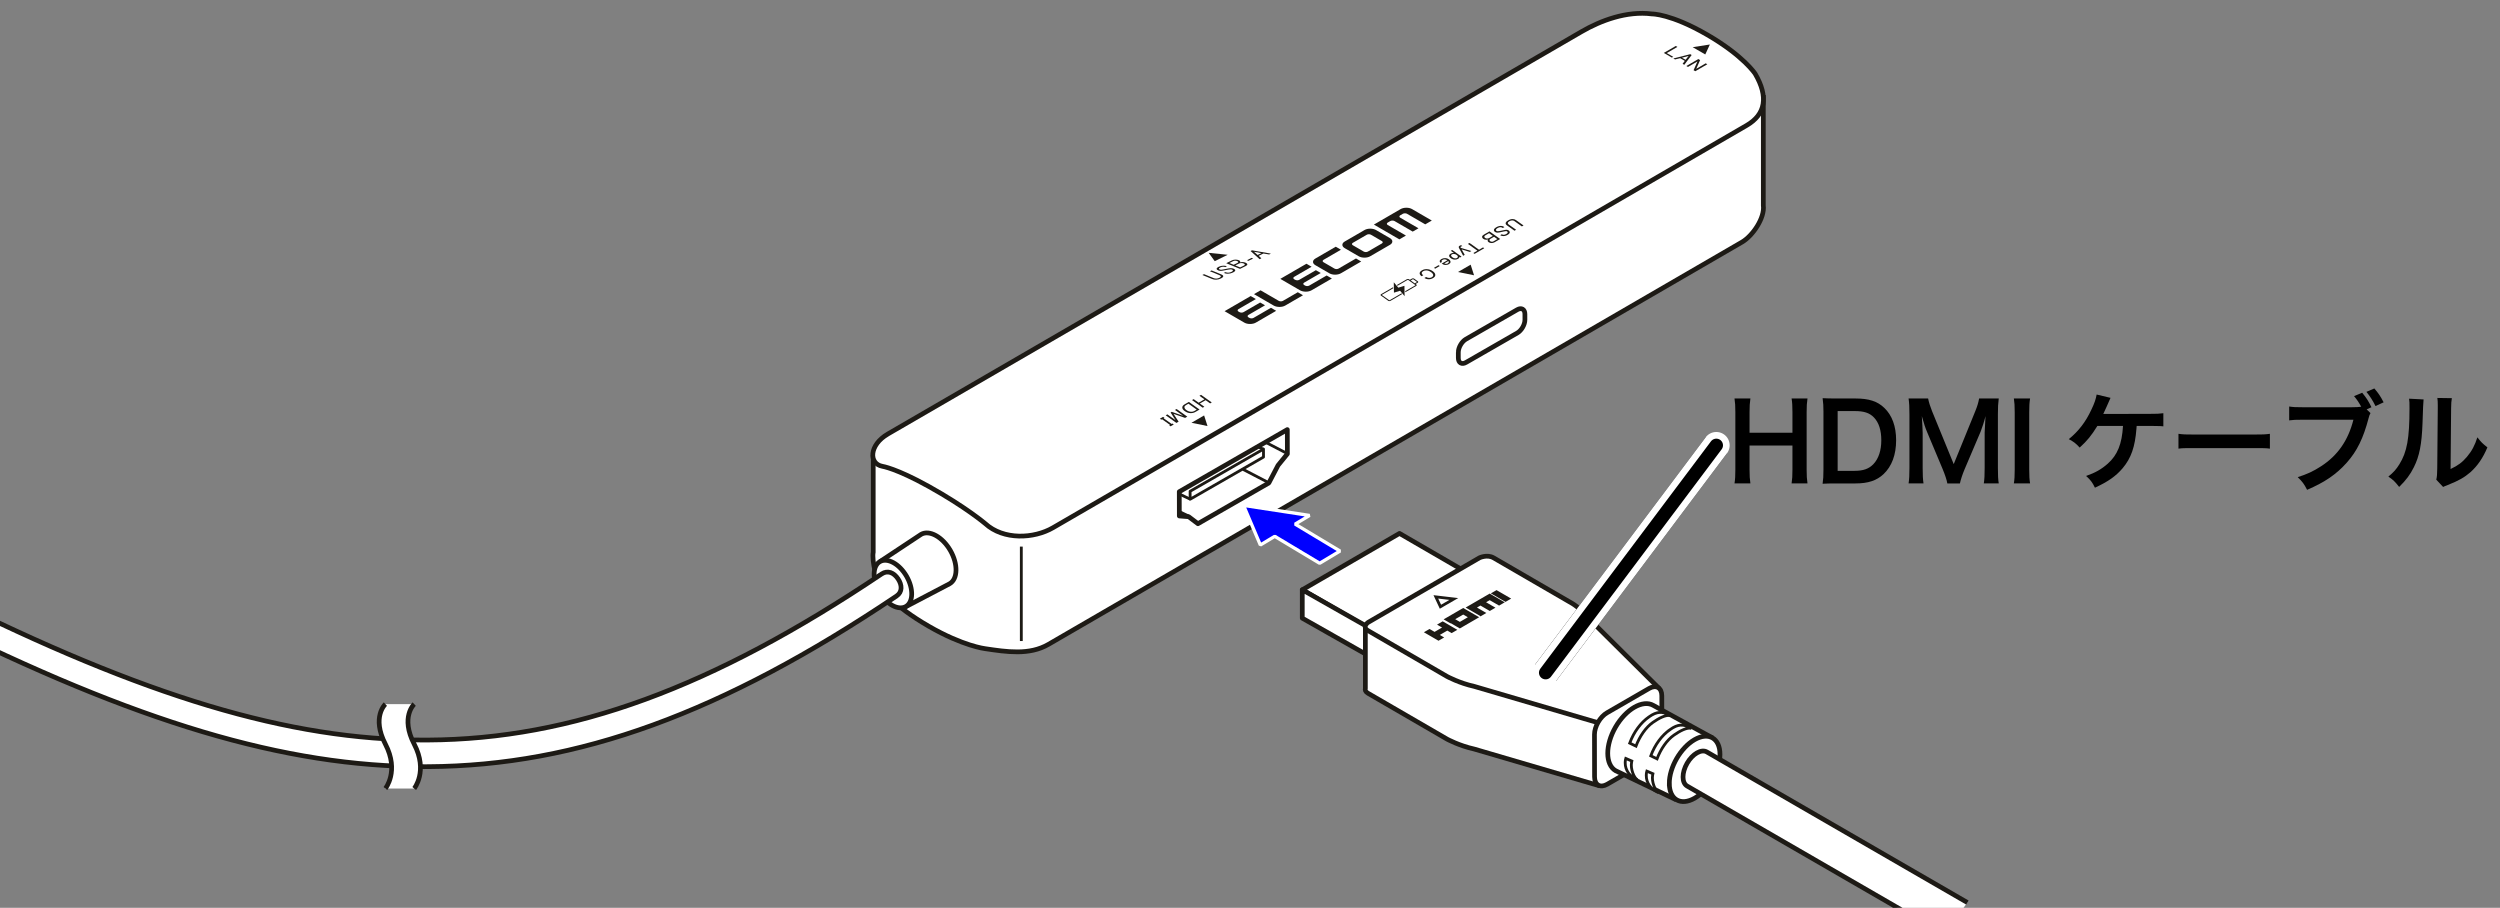 <?xml version="1.0" encoding="UTF-8"?>
<svg xmlns="http://www.w3.org/2000/svg" version="1.1" viewBox="0 0 375 136.168">
  <rect x="0" y="0" width="375" height="136.168" fill="#808080" stroke="none"/>
  <!-- Generator: Adobe Illustrator 29.4.0, SVG Export Plug-In . SVG Version: 2.1.0 Build 152)  -->
  <g id="_印字最終" data-name="印字最終">
    <g>
      <g>
        <g>
          <line x1="-97.895" y1="70.093" x2="-102.502" y2="67.407" fill="none" stroke="#1d1a15" stroke-miterlimit="10" stroke-width=".425"/>
          <line x1="-97.341" y1="68.962" x2="-101.948" y2="66.276" fill="none" stroke="#1d1a15" stroke-miterlimit="10" stroke-width=".425"/>
        </g>
        <g>
          <line x1="-90.23" y1="48.529" x2="-94.836" y2="45.842" fill="none" stroke="#1d1a15" stroke-miterlimit="10" stroke-width=".425"/>
          <line x1="-89.676" y1="47.398" x2="-94.282" y2="44.712" fill="none" stroke="#1d1a15" stroke-miterlimit="10" stroke-width=".425"/>
        </g>
        <g>
          <line x1="-91.941" y1="53.755" x2="-96.548" y2="51.069" fill="none" stroke="#1d1a15" stroke-miterlimit="10" stroke-width=".425"/>
          <line x1="-91.387" y1="52.625" x2="-95.994" y2="49.938" fill="none" stroke="#1d1a15" stroke-miterlimit="10" stroke-width=".425"/>
        </g>
        <g>
          <line x1="-93.895" y1="58.381" x2="-98.501" y2="55.694" fill="none" stroke="#1d1a15" stroke-miterlimit="10" stroke-width=".425"/>
          <line x1="-93.34" y1="57.25" x2="-97.947" y2="54.564" fill="none" stroke="#1d1a15" stroke-miterlimit="10" stroke-width=".425"/>
        </g>
        <g>
          <line x1="-95.629" y1="63.518" x2="-100.236" y2="60.831" fill="none" stroke="#1d1a15" stroke-miterlimit="10" stroke-width=".425"/>
          <line x1="-95.075" y1="62.387" x2="-99.681" y2="59.701" fill="none" stroke="#1d1a15" stroke-miterlimit="10" stroke-width=".425"/>
        </g>
      </g>
      <ellipse cx="-80.204" cy="86.759" rx="1.868" ry=".925" transform="translate(-133.596 -18.641) rotate(-69.617)" fill="none" stroke="#1d1a15" stroke-miterlimit="10" stroke-width=".425"/>
      <path d="M-72.435,66.362h0c-.411-.159-.631-.635-.489-1.058l2.297-5.8c.142-.423.593-.639,1.004-.479h0c.411.159.631.635.489,1.058l-2.297,5.8c-.142.423-.593.639-1.004.479Z" fill="none" stroke="#1d1a15" stroke-miterlimit="10" stroke-width=".425"/>
      <g>
        <g>
          <g>
            <path d="M264.498,14.247v16.571c.245,1.859-1.592,4.565-3.198,5.496l-104.043,60.345c-2.855,1.656-6.276,1.12-9.485.642,0,0-3.304-.383-8.476-3.374-5.475-3.166-6.752-5.39-6.752-5.39-1.066-.979-1.8-4.52-1.56-5.712v-14.544" fill="#fff" stroke="#1d1a15" stroke-miterlimit="10" stroke-width=".709"/>
            <path d="M133.193,65.09c-2.855,1.656-2.894,4.474-.835,4.857,0,0,2.054.298,6.938,3.011,5.529,3.071,8.476,5.571,8.476,5.571,2.757,2.529,7.323,2.285,10.178.629l104.043-60.345c2.855-1.656,3.29-4.308,1.289-7.736,0,0-1.723-2.686-7.193-5.859-5.471-3.173-8.299-3.127-8.299-3.127-3.796-.48-7.698.997-10.553,2.653l-104.043,60.345Z" fill="#fff" stroke="#1d1a15" stroke-miterlimit="10" stroke-width=".709"/>
            <line x1="153.197" y1="81.99" x2="153.197" y2="96.155" fill="none" stroke="#1d1a15" stroke-miterlimit="10" stroke-width=".425"/>
          </g>
          <g>
            <polygon points="256.482 6.674 253.902 7.075 255.79 8.17 256.482 6.674" fill="#1d1a15"/>
            <g>
              <path d="M251.37,6.896l.242.14-1.599.927.968.561-.2.116-1.21-.702,1.799-1.043Z" fill="#1d1a15"/>
              <path d="M251.004,8.77l2.535-.641.21.122-1.105,1.47-.252-.146.326-.445-.694-.403-.768.189-.252-.146ZM253.297,8.392l-.999.262.547.317.452-.58Z" fill="#1d1a15"/>
              <path d="M254.753,8.858l.263.153-.579,1.312,1.42-.824.242.14-1.799,1.043-.263-.153.579-1.312-1.42.824-.242-.14,1.799-1.043Z" fill="#1d1a15"/>
            </g>
          </g>
          <g>
            <path d="M187.605,44.406l-3.916,2.271,2.957,1.715c.227.132.538.208.863.205.331,0,.638-.073.869-.207l3.049-1.768-.782-.454-2.616,1.517c-.079.046-.196.073-.307.074-.12-.003-.23-.03-.311-.077l-.147-.085c-.08-.046-.122-.107-.124-.176-.004-.067.045-.134.124-.18l2.489-1.443-.73-.423-2.489,1.443c-.079.046-.195.074-.307.074-.115,0-.227-.028-.312-.077l-.146-.085c-.079-.046-.126-.109-.126-.177-.004-.067.044-.134.123-.18l2.616-1.517-.776-.45Z" fill="#1d1a15"/>
            <path d="M194.669,43.835l-2.233,1.295c-.078.045-.192.071-.31.075-.118-.004-.231-.029-.312-.076l-2.728-1.582-.989.573,2.957,1.715c.227.132.545.203.863.205.331,0,.634-.071.865-.205l2.668-1.548-.782-.454Z" fill="#1d1a15"/>
            <path d="M195.961,39.56l-3.913,2.27,2.957,1.715c.227.132.541.206.86.206.331,0,.639-.073.867-.206l3.05-1.769-.782-.454-2.614,1.516c-.082.047-.197.074-.311.076-.118-.004-.228-.03-.309-.077l-.147-.085c-.08-.046-.121-.108-.126-.175-.001-.068.046-.135.128-.182l2.49-1.444-.73-.423-2.49,1.444c-.082.047-.196.075-.31.076-.113-.001-.225-.029-.31-.078l-.146-.085c-.079-.046-.125-.11-.127-.176-.002-.069.045-.135.127-.182l2.614-1.516-.776-.45Z" fill="#1d1a15"/>
            <path d="M200.361,37.008l-3.049,1.769c-.232.134-.361.314-.36.505-.005.185.129.366.36.5l2.091,1.213c.227.132.536.208.859.207.33.002.639-.074.871-.208l3.049-1.769-.782-.454-2.616,1.517c-.083.048-.194.072-.308.075-.12-.003-.229-.03-.31-.077l-1.642-.953c-.079-.046-.126-.109-.126-.177,0-.069.045-.132.128-.18l2.616-1.517-.779-.452Z" fill="#1d1a15"/>
            <path d="M211.812,31.365c-.226-.131-.538-.209-.858-.206-.329,0-.637.074-.865.206l-4.005,2.323,3.821,2.216.985-.571-2.736-1.587c-.079-.046-.12-.112-.124-.178.001-.071.049-.137.128-.183l.396-.23c.076-.044.19-.071.311-.071.117,0,.229.025.308.071l2.736,1.587.862-.5-2.736-1.587c-.079-.046-.125-.11-.129-.175.003-.071.047-.136.13-.184l.392-.227c.086-.05.196-.075.312-.072.123-.003.232.023.311.069l2.736,1.587.985-.571-2.96-1.717Z" fill="#1d1a15"/>
            <path d="M205.541,34.299c-.329,0-.633.071-.865.206l-2.966,1.72c-.231.134-.357.311-.356.502-.002.188.131.367.36.5l2.091,1.213c.227.132.536.209.859.207.33.001.636-.072.867-.206l2.966-1.72c.232-.135.356-.311.354-.502,0-.186-.13-.366-.357-.498l-2.091-1.213c-.229-.133-.54-.209-.862-.209ZM207.28,36.159c.081.047.125.112.132.181-.005.067-.048.132-.134.182l-2.093,1.214c-.081.047-.199.075-.31.075-.121-.002-.233-.028-.314-.075l-1.642-.952c-.079-.046-.124-.111-.123-.179-.002-.066.048-.133.129-.18l2.093-1.214c.085-.049.197-.075.315-.077.115.001.226.027.305.073l1.642.952Z" fill="#1d1a15"/>
          </g>
          <g>
            <polygon points="181.126 63.907 180.617 62.316 178.717 63.417 181.126 63.907" fill="#1d1a15"/>
            <g>
              <path d="M181.763,60.37l-.243.141-.676-.482-.868.503.676.482-.243.141-1.605-1.144.243-.141.751.535.868-.503-.751-.535.243-.141,1.605,1.144Z" fill="#1d1a15"/>
              <path d="M179.934,61.43l-.635.368c-.212.123-.457.18-.737.172-.293-.008-.577-.11-.852-.307-.263-.187-.385-.38-.367-.576.015-.163.132-.307.351-.434l.635-.368,1.605,1.144ZM179.512,61.444l-1.248-.89-.381.221c-.134.078-.206.168-.215.27-.015.162.083.319.296.471.225.161.458.244.697.251.186.005.343-.029.47-.103l.381-.221Z" fill="#1d1a15"/>
              <path d="M178.094,62.496l-.328.19-1.735-.608.761,1.172-.328.19-1.605-1.144.243-.141,1.229.877-.742-1.159.169-.098,1.716.595-1.229-.877.243-.141,1.605,1.144Z" fill="#1d1a15"/>
              <path d="M176.065,63.673l-.476.276-.206-.147.116-.067-1.192-.85-.116.067-.206-.147.476-.276.206.147-.116.067,1.192.85.116-.067.206.147Z" fill="#1d1a15"/>
            </g>
          </g>
          <g>
            <polygon points="221.107 41.292 220.597 39.7 218.698 40.802 221.107 41.292" fill="#1d1a15"/>
            <g>
              <g>
                <polygon points="209.092 43.897 210.012 43.616 210.689 44.425 210.663 42.869 209.744 43.15 209.066 42.34 209.092 43.897" fill="#1d1a15"/>
                <g>
                  <path d="M212.457,42.675l-.114-.081.306-.178c.103-.06.118-.158.033-.219l-.56-.4c-.085-.061-.239-.062-.342-.002l-.306.178-.113-.081c-.085-.061-.238-.061-.342-.001l-1.487.862.101.11,1.516-.879c.023-.013.052-.014.063-.006l1.097.782c.011.008.006.027-.016.04l-1.499.869.003.167,1.626-.943c.103-.06.118-.158.033-.219ZM211.911,41.89c.022-.013.053-.014.064-.006l.56.4c.011.008.006.027-.017.04l-.306.178-.608-.434.306-.178Z" fill="#1d1a15"/>
                  <path d="M208.577,45.124l1.74-1.009-.094-.114-1.777,1.03c-.022.012-.051.013-.061.005l-1.097-.782c-.011-.008-.007-.026.014-.039l1.682-.975-.012-.162-1.801,1.044c-.102.059-.116.157-.031.217l1.097.782c.084.06.237.062.339.003Z" fill="#1d1a15"/>
                </g>
              </g>
              <g>
                <path d="M228.527,33.822l-.243.141-1.126-.803c-.088-.063-.191-.095-.311-.099-.146-.004-.294.037-.442.123s-.227.176-.235.27c-.007.077.033.147.121.209l1.126.803-.243.141-1.135-.81c-.138-.098-.201-.207-.19-.327.013-.137.139-.275.379-.414s.466-.206.679-.2c.186.005.348.057.486.155l1.135.81Z" fill="#1d1a15"/>
                <path d="M226.461,34.874c-.011.119-.119.239-.324.357-.218.127-.434.187-.647.181-.186-.006-.339-.05-.458-.135l.243-.141c.075.054.166.081.272.085.12.003.247-.034.381-.112.148-.086.226-.163.232-.231.006-.06-.02-.11-.076-.15s-.111-.061-.164-.062c-.066-.002-.161.012-.284.043-.224.049-.48.104-.766.165-.075.019-.159.027-.253.025-.146-.005-.267-.04-.36-.107-.125-.089-.182-.194-.171-.313.012-.128.138-.262.378-.401.233-.135.469-.199.709-.192.173.004.338.063.494.175l-.243.141c-.113-.08-.222-.122-.329-.125-.146-.005-.3.041-.463.135-.148.086-.226.171-.234.257-.006.068.015.12.065.156.056.04.124.061.204.064.067.002.155-.009.263-.031.102-.019.231-.045.388-.079.177-.038.32-.069.429-.091.075-.019.153-.028.233-.026.12.003.227.038.32.105.119.085.173.187.162.307Z" fill="#1d1a15"/>
                <path d="M225.026,35.852l-.847.491c-.141.082-.299.12-.471.115-.16-.004-.302-.051-.427-.141-.1-.071-.146-.154-.137-.248.005-.051.03-.102.074-.152-.11.031-.212.046-.304.043-.16-.004-.296-.047-.408-.127-.138-.098-.2-.211-.188-.34.01-.103.099-.203.268-.301l.836-.485,1.605,1.144ZM223.928,35.384l-.572-.408-.54.313c-.106.061-.162.126-.168.195-.007.077.03.144.111.202.087.062.184.095.291.098.12.003.233-.026.338-.087l.54-.313ZM224.604,35.866l-.497-.355-.571.331c-.071.041-.109.091-.114.151-.007.068.031.132.112.19.069.049.156.075.263.078.08.002.152-.015.215-.052l.593-.343Z" fill="#1d1a15"/>
                <path d="M222.635,37.238l-1.45.84-.178-.127.603-.35-1.426-1.017.243-.141,1.426,1.017.603-.35.178.127Z" fill="#1d1a15"/>
                <path d="M220.702,37.654l-.233.135-1.216-.375.454.816-.233.135-.597-1.11c-.051-.091-.075-.163-.07-.214.006-.068.052-.127.137-.176.099-.057.175-.085.228-.084l.178.127c-.081.015-.154.041-.217.078-.036.021-.055.048-.058.082-.003.034.01.071.04.11l1.587.475Z" fill="#1d1a15"/>
                <path d="M217.621,37.621l.212-.123,1.398.997-.212.123-.122-.087c.009.116-.053.213-.187.291-.148.086-.309.126-.482.122-.213-.006-.41-.074-.592-.203-.188-.134-.275-.269-.262-.406.01-.111.09-.21.238-.296s.307-.114.478-.083l-.469-.335ZM218.678,38.512c.008-.085-.032-.16-.119-.222l-.131-.094c-.088-.063-.205-.096-.351-.1-.12-.003-.219.018-.296.062-.071.041-.109.091-.114.151-.009.094.059.192.203.295.137.098.273.149.406.153.106.003.195-.016.266-.057.085-.049.131-.112.138-.189Z" fill="#1d1a15"/>
                <path d="M217.576,39.309c-.011.12-.094.224-.25.314-.148.086-.322.126-.522.12-.186-.005-.37-.073-.552-.202l.857-.497c-.131-.094-.264-.143-.397-.146-.12-.003-.229.023-.328.081s-.151.112-.155.163c-.006.06.02.11.076.15l-.233.135c-.084-.097-.123-.183-.116-.26.01-.111.097-.214.259-.308.169-.098.354-.144.553-.139.213.006.404.069.573.19s.247.253.233.399ZM217.314,39.327c.006-.06-.016-.116-.064-.169l-.603.35c.062.044.147.068.254.071.093.002.186-.023.277-.076.085-.049.13-.108.137-.176Z" fill="#1d1a15"/>
                <path d="M215.784,39.777l.178.127-.688.399-.178-.127.688-.399Z" fill="#1d1a15"/>
                <path d="M215.293,41.287c-.015.162-.129.305-.34.428s-.43.181-.657.175c-.24-.007-.451-.071-.633-.191l.254-.147c.146.085.291.13.438.134.16.004.3-.028.419-.098.127-.074.196-.17.207-.29.014-.154-.094-.314-.326-.478s-.467-.251-.707-.258c-.173-.005-.326.032-.461.109-.141.082-.216.169-.225.264-.011.12.064.237.227.354l-.254.147c-.206-.156-.301-.315-.286-.477.014-.146.133-.284.359-.414.212-.123.444-.181.697-.173.333.009.633.11.903.302.275.196.403.401.383.615Z" fill="#1d1a15"/>
              </g>
            </g>
          </g>
          <g>
            <polygon points="181.301 37.923 182.211 39.176 184.151 38.217 181.301 37.923" fill="#1d1a15"/>
            <g>
              <path d="M180.356,41.249l.249-.123,1.451.596c.113.046.238.068.375.066.168-.003.328-.041.479-.116s.223-.15.213-.226c-.008-.062-.068-.116-.181-.162l-1.451-.596.249-.123,1.463.601c.178.073.272.158.284.254.014.11-.102.225-.347.347s-.489.184-.734.187c-.213.003-.409-.031-.587-.104l-1.463-.601Z" fill="#1d1a15"/>
              <path d="M182.497,40.322c-.012-.096.086-.196.295-.299.223-.11.457-.167.701-.171.214-.003.397.026.55.089l-.249.123c-.097-.04-.206-.058-.328-.057-.137.002-.275.037-.411.105-.151.075-.224.14-.217.195.006.048.045.087.118.117s.14.044.2.043c.077-.001.181-.017.315-.046.246-.049.526-.103.84-.163.082-.018.176-.028.283-.03.168-.003.312.021.433.07.162.066.248.148.26.244.013.103-.103.215-.348.336-.238.117-.494.178-.769.183-.198.003-.398-.037-.6-.119l.249-.123c.145.06.279.089.401.087.168-.003.335-.045.5-.127.151-.075.223-.146.214-.215-.007-.055-.042-.096-.107-.122-.073-.03-.155-.044-.246-.043-.076.001-.174.013-.294.036-.112.019-.255.046-.426.079-.194.038-.351.068-.471.09-.082.019-.169.029-.26.03-.137.002-.267-.022-.387-.071-.153-.063-.236-.142-.248-.239Z" fill="#1d1a15"/>
              <path d="M183.933,39.481l.865-.427c.144-.071.316-.108.514-.112.183-.003.356.029.517.095.129.053.198.117.208.193.005.041-.013.083-.053.125.119-.029.232-.045.338-.047.183-.003.347.025.492.085.177.073.272.161.285.264.01.082-.071.166-.244.252l-.854.422-2.068-.85ZM184.411,39.453l.641.263.584-.288c.072-.035.105-.077.099-.126-.007-.055-.063-.104-.168-.147-.089-.036-.194-.054-.316-.052-.092.001-.17.018-.235.05l-.605.299ZM185.282,39.811l.738.303.551-.272c.108-.053.159-.107.152-.163-.008-.062-.064-.114-.169-.157-.113-.046-.23-.068-.353-.067-.137.002-.26.03-.368.083l-.551.272Z" fill="#1d1a15"/>
              <path d="M187.273,39.123l-.23-.094.702-.347.23.094-.702.347Z" fill="#1d1a15"/>
              <path d="M188.944,38.877l-1.357-1.223.216-.107,2.827.497-.259.128-.856-.146-.713.352.402.371-.259.128ZM188.094,37.765l.553.482.562-.278-1.115-.204Z" fill="#1d1a15"/>
            </g>
          </g>
          <g>
            <path d="M135.475,91.211l6.972-3.652c1.234-.716,1.28-2.954.098-4.998-1.186-2.042-3.146-3.118-4.385-2.404l-6.172,4.088" fill="#fff" stroke="#1d1a15" stroke-linejoin="round" stroke-width=".709"/>
            <path d="M131.895,88.79c-1.074-1.856-1.032-3.894.094-4.545,1.123-.65,2.909.328,3.988,2.181,1.074,1.859,1.031,3.894-.091,4.546-1.131.655-2.914-.322-3.991-2.182Z" fill="#fff" stroke="#1d1a15" stroke-linejoin="round" stroke-width=".709"/>
          </g>
          <path d="M218.747,52.86c-.001-.73.512-1.62,1.145-1.984l7.693-4.421c.634-.365,1.149-.065,1.151.665l.002.841c.001.732-.511,1.62-1.145,1.985l-7.693,4.421c-.633.364-1.148.066-1.15-.666l-.002-.841Z" fill="none" stroke="#1d1a15" stroke-width=".709"/>
          <g>
            <g>
              <polygon points="190.324 72.445 191.703 69.808 193.105 68.083 193.097 64.441 176.892 73.754 176.899 77.396 178.305 77.508 179.691 78.556 190.324 72.445" fill="none" stroke="#1d1a15" stroke-linejoin="round" stroke-width=".709"/>
              <polygon points="189.524 68.561 178.519 74.886 178.517 73.691 189.522 67.366 189.524 68.561" fill="#fff" stroke="#1d1a15" stroke-linejoin="round" stroke-width=".425"/>
            </g>
            <line x1="190.493" y1="72.504" x2="186.445" y2="70.401" fill="none" stroke="#1d1a15" stroke-miterlimit="10" stroke-width=".425"/>
            <line x1="193.273" y1="68.128" x2="189.789" y2="66.317" fill="none" stroke="#1d1a15" stroke-miterlimit="10" stroke-width=".425"/>
            <line x1="189.57" y1="67.405" x2="188.697" y2="67.026" fill="none" stroke="#1d1a15" stroke-miterlimit="10" stroke-width=".425"/>
            <line x1="178.493" y1="74.86" x2="177.023" y2="74.16" fill="none" stroke="#1d1a15" stroke-miterlimit="10" stroke-width=".425"/>
            <line x1="178.311" y1="77.411" x2="176.841" y2="76.711" fill="none" stroke="#1d1a15" stroke-miterlimit="10" stroke-width=".425"/>
          </g>
        </g>
        <polygon points="-57.082 66.786 -55.408 63.56 -68.33 63.844 -61.12 74.569 -59.446 71.343 -50.458 76.005 -48.094 71.448 -57.082 66.786" stroke="#fff" stroke-miterlimit="1" stroke-width=".5"/>
        <g>
          <path d="M-32.004,76.382l-10.348-4.936h0c-.75-.358-1.657-.037-2.015.713l-2.625,5.503c-.358.75-.037,1.657.713,2.015h0s10.348,4.936,10.348,4.936" fill="#fff" stroke="#1d1a15" stroke-linejoin="round" stroke-width=".709"/>
          <path d="M-37.988,86.927l18.089,8.478c1.536.724,3.367.136,4.069-1.307l4.38-9.002c.702-1.443.02-3.216-1.516-3.94l-18.089-8.478c-1.536-.724-3.367-.136-4.069,1.307l-4.38,9.002c-.702,1.443-.02,3.216,1.516,3.94Z" fill="#fff" stroke="#1d1a15" stroke-width=".709"/>
          <path d="M-40.146,86.128l16.478,7.465c1.536.724,3.367.136,4.069-1.307l4.38-9.002c.702-1.443.02-3.216-1.516-3.94l-16.478-7.465c-1.536-.724-3.367-.136-4.069,1.307l-4.38,9.002c-.702,1.443-.02,3.216,1.516,3.94Z" fill="#fff" stroke="#1d1a15" stroke-width=".709"/>
          <g>
            <path d="M-11.169,93.78l-5.119-2.423c-.922-.439-1.085-2.033-.362-3.559.727-1.526,2.062-2.408,2.988-1.97l4.781,2.264" fill="#fff" stroke="#1d1a15" stroke-linejoin="round" stroke-width=".709"/>
            <path d="M-8.515,91.651c.724-1.525.56-3.122-.365-3.56-.923-.438-2.262.444-2.989,1.967-.724,1.528-.559,3.122.363,3.562.929.442,2.266-.439,2.991-1.968Z" fill="#fff" stroke="#1d1a15" stroke-linejoin="round" stroke-width=".709"/>
          </g>
        </g>
        <path d="M63.636,115c-20.932,0-43.102-6.622-73.969-22.074-.986-.494-1.057-1.503-.564-2.489.494-.986,1.365-1.575,2.351-1.083,30.275,15.157,51.913,21.653,72.184,21.653.19,0,.379,0,.569-.002,21.6-.129,42.584-7.812,68.038-24.911.915-.615,1.845-.187,2.46.729.615.915.683,1.972-.233,2.587-26.146,17.563-47.809,25.455-70.241,25.589-.197.001-.398.002-.595.002Z" fill="#fff" stroke="#1d1a15" stroke-miterlimit="1" stroke-width=".709"/>
        <g>
          <path d="M62.081,118.277s2.11-2.597,0-6.655c-2.11-4.058,0-6.006,0-6.006h-4.321s-2.111,1.948,0,6.006c2.11,4.058,0,6.655,0,6.655h4.321Z" fill="#fff"/>
          <path d="M57.809,105.615s-2.111,1.948,0,6.006,0,6.655,0,6.655" fill="none" stroke="#1d1a15" stroke-width=".709"/>
          <path d="M62.131,105.615s-2.11,1.948,0,6.006c2.11,4.058,0,6.655,0,6.655" fill="none" stroke="#1d1a15" stroke-width=".709"/>
        </g>
        <polygon points="194.268 78.617 196.432 77.319 186.527 75.805 189.051 81.747 191.214 80.45 197.947 84.49 201.002 82.656 194.268 78.617" fill="blue" stroke="#fff" stroke-miterlimit="1" stroke-width=".5"/>
        <g>
          <g>
            <g>
              <polygon points="222.717 87.43 209.925 80.011 195.341 88.47 208.132 95.889 222.717 87.43" fill="#fff" stroke="#1d1a15" stroke-linejoin="round" stroke-width=".709"/>
              <polygon points="207.556 99.648 195.341 92.724 195.341 88.47 207.556 95.394 207.556 99.648" fill="#fff" stroke="#1d1a15" stroke-linejoin="round" stroke-width=".709"/>
            </g>
            <g>
              <path d="M239.942,117.877l-18.788-5.514c-2.278-.5-4.1-1.497-4.1-1.497l-11.845-6.87c-.411-.238-.471-.498-.405-.717v-9.453l41.913,11.731" fill="#fff" stroke="#1d1a15" stroke-linejoin="round" stroke-width=".709"/>
              <path d="M248.857,103.244l-10.392-10.321c-.861-1.321-2.582-2.378-2.582-2.378l-11.845-6.87c-.962-.558-2.126,0-2.126,0l-16.704,9.689s-.962.675,0,1.233l11.845,6.87s1.822.998,4.1,1.497l18.788,5.514" fill="#fff" stroke="#1d1a15" stroke-linejoin="round" stroke-width=".709"/>
              <polygon points="216.066 91.01 218.073 89.847 215.375 89.529 216.066 91.01" fill="none" stroke="#1d1a15" stroke-miterlimit="10" stroke-width=".425"/>
              <polygon points="225.826 90.037 226.251 89.791 224.48 88.763 224.054 89.01 225.826 90.037" fill="none" stroke="#1d1a15" stroke-miterlimit="10" stroke-width=".425"/>
              <path d="M222.105,92.195l.425-.247-1.407-.816.941-.546,1.407.816.425-.247-1.407-.816.966-.56,1.407.816.426-.247-1.833-1.063-3.184,1.847,1.833,1.063Z" fill="none" stroke="#1d1a15" stroke-miterlimit="10" stroke-width=".425"/>
              <path d="M217.392,93.149l2.09-1.212,1.119.649-1.625.942-.695-.403-.425.247,1.12.65,2.475-1.436-1.968-1.142-2.516,1.459.425.246Z" fill="none" stroke="#1d1a15" stroke-miterlimit="10" stroke-width=".425"/>
              <polygon points="214.432 94.591 214.006 94.838 215.777 95.865 216.203 95.619 215.549 95.239 217.098 94.341 217.752 94.72 218.177 94.474 216.406 93.446 215.98 93.693 216.734 94.13 215.185 95.028 214.432 94.591" fill="none" stroke="#1d1a15" stroke-miterlimit="10" stroke-width=".425"/>
              <path d="M249.27,104.359l.013,6.362c.002,1.2-.847,2.671-1.888,3.269l-6.315,3.65c-1.041.598-1.894.105-1.896-1.095l-.013-6.362c-.002-1.2.847-2.671,1.888-3.269l6.315-3.65c1.041-.598,1.894-.105,1.896,1.095Z" fill="#fff" stroke="#1d1a15" stroke-linejoin="round" stroke-width=".709"/>
              <g>
                <path d="M256.897,110.693l-8.903-4.887c-1.569-.899-4.103.557-5.666,3.258-1.559,2.705-1.557,5.626.016,6.543l9.096,4.368" fill="#fff" stroke="#1d1a15" stroke-linejoin="round" stroke-width=".709"/>
                <path d="M250.397,117.521c0,2.421,1.711,3.41,3.811,2.202,2.096-1.207,3.798-4.15,3.79-6.569-.004-2.425-1.707-3.411-3.811-2.206-2.094,1.208-3.8,4.152-3.791,6.573Z" fill="#fff" stroke="#1d1a15" stroke-width=".709"/>
                <g>
                  <path d="M247.351,107.528c1.206-.849,1.957-.811,3.012-.307l.21.138c-.662-.219-1.799.414-2.637,1-1.065.745-1.987,2.091-2.543,3.563l-.937-.455c.621-1.675,1.66-3.075,2.895-3.938Z" fill="#fff" stroke="#1d1a15" stroke-width=".425"/>
                  <path d="M245.431,116.896l.216.088c-.541-.247-1.09-1.645-.915-2.607l.045-.22-.913-.389s-.08.254-.085.64c-.011,1.195.77,2.079,1.651,2.487ZM243.78,114.408h0Z" fill="#fff" stroke="#1d1a15" stroke-width=".425"/>
                </g>
                <g>
                  <path d="M250.511,109.433c1.206-.849,1.957-.811,3.012-.307l.21.138c-.662-.219-1.799.414-2.637,1-1.065.745-1.987,2.091-2.542,3.563l-.937-.456c.621-1.675,1.66-3.075,2.895-3.938Z" fill="#fff" stroke="#1d1a15" stroke-width=".425"/>
                  <path d="M248.592,118.8l.216.088c-.541-.247-1.09-1.645-.915-2.607l.045-.22-.913-.389s-.08.254-.085.64c-.011,1.195.77,2.079,1.651,2.487ZM246.941,116.313h0Z" fill="#fff" stroke="#1d1a15" stroke-width=".425"/>
                </g>
              </g>
            </g>
          </g>
          <path d="M295.11,135.384l-39.088-22.592c-.82-.474-2.143.288-2.957,1.7-.814,1.412-.814,2.942.004,3.414l38.505,22.257" fill="#fff" stroke="#1d1a15" stroke-linejoin="round" stroke-width=".709"/>
        </g>
      </g>
    </g>
  </g>
  <g id="_編集モード" data-name="編集モード">
    <line x1="257.448" y1="66.797" x2="231.845" y2="100.906" fill="none" stroke="#000" stroke-miterlimit="10" stroke-width="4"/>
    <line x1="257.448" y1="66.797" x2="231.845" y2="100.906" fill="none" stroke="#fff" stroke-linecap="round" stroke-miterlimit="10" stroke-width="4"/>
    <line x1="257.448" y1="66.797" x2="231.845" y2="100.906" fill="none" stroke="#000" stroke-linecap="round" stroke-miterlimit="10" stroke-width="2"/>
    <g>
      <path d="M271.124,59.773c-.096.656-.128,1.136-.128,2.049v8.627c0,.929.032,1.393.128,2.065h-2.385c.096-.625.128-1.121.128-2.065v-3.617h-6.435v3.617c0,.929.032,1.409.128,2.065h-2.385c.096-.608.128-1.121.128-2.065v-8.611c0-.944-.032-1.44-.128-2.064h2.385c-.096.672-.128,1.2-.128,2.049v3.089h6.435v-3.073c0-.912-.032-1.488-.128-2.064h2.385Z"/>
      <path d="M273.52,61.805c0-.896-.032-1.376-.128-2.08.64.031,1.024.048,2.032.048h2.897c2.001,0,3.298.416,4.322,1.408,1.168,1.104,1.776,2.77,1.776,4.85,0,2.178-.641,3.906-1.889,5.091-1.024.96-2.305,1.393-4.194,1.393h-2.913c-.976,0-1.376.016-2.032.048.096-.656.128-1.152.128-2.113v-8.644ZM278.193,70.625c1.312,0,2.161-.305,2.833-1.024.769-.816,1.169-2.049,1.169-3.554,0-1.521-.368-2.657-1.104-3.426-.656-.688-1.489-.96-2.882-.96h-2.561v8.964h2.545Z"/>
      <path d="M292.098,72.514c-.08-.513-.337-1.265-.705-2.161l-2.305-5.49c-.304-.721-.448-1.152-.816-2.449.064.849.128,2.161.128,2.514v5.25c0,1.104.032,1.712.128,2.337h-2.24c.096-.641.128-1.265.128-2.337v-8.035c0-1.041-.032-1.713-.128-2.369h2.929c.112.56.32,1.232.593,1.904l3.249,7.939,3.233-7.939c.32-.784.464-1.296.576-1.904h2.945c-.097.768-.128,1.296-.128,2.369v8.035c0,1.168.031,1.744.128,2.337h-2.241c.096-.656.128-1.232.128-2.337v-5.314c.064-1.393.112-2.209.128-2.449-.208.864-.512,1.761-.736,2.337l-2.4,5.635c-.32.752-.608,1.648-.704,2.129h-1.889Z"/>
      <path d="M304.512,59.773c-.096.608-.128,1.104-.128,2.064v8.611c0,.944.032,1.457.128,2.065h-2.433c.096-.608.128-1.121.128-2.065v-8.611c0-.992-.032-1.425-.128-2.064h2.433Z"/>
      <path d="M320.499,63.886q-.016.16-.032.416c-.208,2.722-.8,4.418-2.064,5.923-1.024,1.2-2.177,2.017-4.162,2.929-.399-.816-.64-1.136-1.328-1.761,1.377-.479,2.305-1.008,3.249-1.841,1.457-1.296,2.129-2.944,2.289-5.666h-3.842c-.928,1.488-1.504,2.193-2.656,3.249-.608-.656-.864-.848-1.633-1.264,1.473-1.201,2.529-2.577,3.377-4.402.48-.992.673-1.585.801-2.289l2.081.496q-.129.257-.608,1.377c-.128.288-.288.641-.48,1.04q.464-.016,6.995-.016c1.152,0,1.344-.016,2.017-.096v1.969q-.416-.048-.977-.048c-.208,0-.561,0-1.057-.017h-1.969Z"/>
      <path d="M326.768,65.071c.704.096,1.008.112,2.593.112h8.531c1.585,0,1.889-.017,2.593-.112v2.225c-.64-.08-.815-.08-2.608-.08h-8.5c-1.792,0-1.969,0-2.608.08v-2.225Z"/>
      <path d="M355.572,61.965c-.144.272-.191.385-.271.721-.801,3.057-1.745,4.978-3.281,6.707-1.569,1.76-3.282,2.929-5.955,4.081-.448-.864-.656-1.168-1.408-1.904,1.408-.448,2.32-.864,3.505-1.633,2.497-1.617,4.066-3.874,4.851-6.979h-7.619c-1.072,0-1.44.017-2.017.097v-2.081c.624.096.96.112,2.049.112h7.347c.672,0,1.088-.032,1.408-.08-.384-.688-.64-1.072-1.072-1.585l1.217-.512c.656.8.944,1.248,1.393,2.177l-.721.32.576.56ZM356.325,60.908c-.433-.864-.801-1.44-1.361-2.128l1.185-.513c.608.704.944,1.2,1.393,2.081l-1.216.56Z"/>
      <path d="M363.537,59.916q-.063.448-.16,3.586c-.111,3.121-.464,4.93-1.296,6.578-.545,1.104-1.153,1.921-2.209,2.962-.625-.801-.864-1.041-1.617-1.553.784-.641,1.169-1.072,1.648-1.841,1.153-1.841,1.521-3.906,1.521-8.388,0-.88,0-1.024-.064-1.456l2.177.111ZM367.779,59.725c-.08.464-.097.736-.112,1.521l-.08,9.107c1.12-.528,1.761-1.009,2.449-1.825.736-.864,1.2-1.744,1.568-2.929.561.721.769.929,1.505,1.505-.656,1.584-1.489,2.785-2.545,3.729-.913.784-1.745,1.265-3.41,1.921-.352.128-.479.191-.688.288l-1.024-1.089c.111-.464.128-.816.144-1.696l.08-9.028v-.479c0-.4-.016-.753-.063-1.057l2.177.032Z"/>
    </g>
  </g>
</svg>